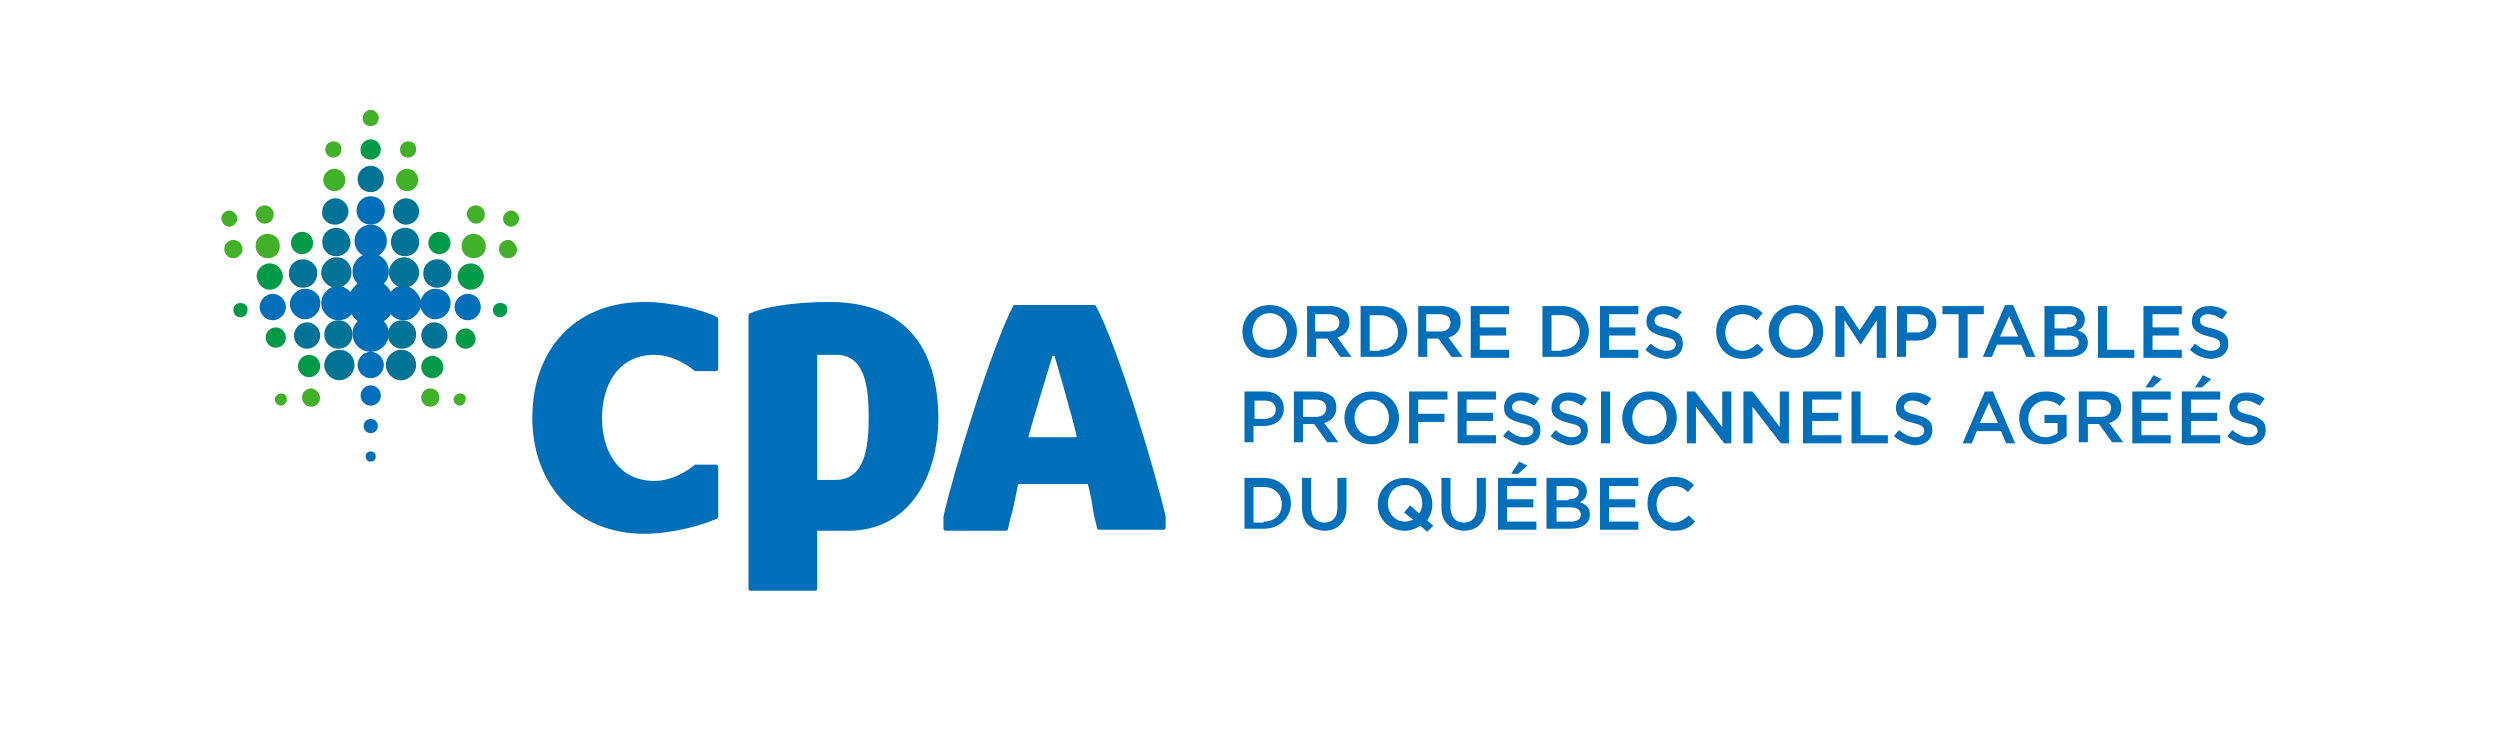 <svg width="219" height="66" viewBox="0 0 219 66" fill="none" xmlns="http://www.w3.org/2000/svg">
<g clip-path="url(#clip0_130_332)">
<path d="M108.836 29.037C108.836 27.79 109.81 26.721 111.226 26.721C112.641 26.721 113.615 27.79 113.615 29.037C113.615 30.284 112.641 31.352 111.226 31.352C109.81 31.352 108.836 30.372 108.836 29.037ZM112.73 29.037C112.73 28.146 112.11 27.433 111.226 27.433C110.341 27.433 109.721 28.146 109.721 29.037C109.721 29.927 110.341 30.64 111.226 30.64C112.11 30.64 112.73 29.927 112.73 29.037ZM114.499 26.81H116.535C117.066 26.81 117.508 26.988 117.862 27.255C118.127 27.522 118.216 27.879 118.216 28.235C118.216 28.947 117.773 29.393 117.154 29.571L118.393 31.263H117.419L116.269 29.66H115.296V31.263H114.499V26.81ZM116.446 29.037C116.977 29.037 117.331 28.769 117.331 28.235C117.331 27.79 116.977 27.522 116.358 27.522H115.207V29.037H116.446ZM119.189 26.81H120.87C122.286 26.81 123.259 27.79 123.259 29.037C123.259 30.284 122.286 31.263 120.87 31.263H119.189V26.81ZM120.87 30.64C121.844 30.64 122.463 30.016 122.463 29.126C122.463 28.235 121.844 27.611 120.87 27.611H119.986V30.729H120.87V30.64ZM124.233 26.81H126.268C126.799 26.81 127.241 26.988 127.595 27.255C127.861 27.522 127.949 27.879 127.949 28.235C127.949 28.947 127.507 29.393 126.887 29.571L128.126 31.263H127.153L126.002 29.66H125.029V31.263H124.233V26.81ZM126.179 29.037C126.71 29.037 127.064 28.769 127.064 28.235C127.064 27.79 126.71 27.522 126.091 27.522H124.941V29.037H126.179ZM128.834 26.81H132.196V27.522H129.63V28.68H131.931V29.393H129.63V30.64H132.196V31.352H128.834V26.81ZM135.116 26.81H136.798C138.213 26.81 139.187 27.79 139.187 29.037C139.187 30.284 138.213 31.263 136.798 31.263H135.116V26.81ZM136.798 30.64C137.771 30.64 138.39 30.016 138.39 29.126C138.39 28.235 137.771 27.611 136.798 27.611H135.913V30.729H136.798V30.64ZM140.16 26.81H143.522V27.522H140.956V28.68H143.257V29.393H140.956V30.64H143.522V31.352H140.16V26.81ZM144.142 30.64L144.584 30.105C145.027 30.462 145.469 30.729 146 30.729C146.531 30.729 146.796 30.462 146.796 30.194C146.796 29.838 146.619 29.66 145.735 29.482C144.761 29.215 144.23 28.947 144.23 28.146C144.23 27.344 144.85 26.81 145.735 26.81C146.354 26.81 146.885 26.988 147.327 27.344L146.885 27.968C146.442 27.701 146.089 27.522 145.646 27.522C145.204 27.522 144.938 27.79 144.938 28.057C144.938 28.413 145.115 28.591 146 28.769C146.973 29.037 147.416 29.304 147.416 30.105C147.416 30.996 146.708 31.441 145.823 31.441C145.292 31.352 144.673 31.174 144.142 30.64ZM150.336 29.037C150.336 27.701 151.309 26.721 152.636 26.721C153.433 26.721 153.964 26.988 154.406 27.433L153.875 28.057C153.521 27.701 153.167 27.522 152.636 27.522C151.752 27.522 151.132 28.235 151.132 29.126C151.132 30.016 151.752 30.729 152.636 30.729C153.167 30.729 153.521 30.462 153.964 30.105L154.495 30.64C154.052 31.174 153.521 31.441 152.636 31.441C151.309 31.441 150.336 30.372 150.336 29.037ZM154.937 29.037C154.937 27.79 155.91 26.721 157.326 26.721C158.742 26.721 159.715 27.79 159.715 29.037C159.715 30.284 158.742 31.352 157.326 31.352C155.91 31.441 154.937 30.372 154.937 29.037ZM158.83 29.037C158.83 28.146 158.211 27.433 157.326 27.433C156.441 27.433 155.822 28.146 155.822 29.037C155.822 29.927 156.441 30.64 157.326 30.64C158.211 30.64 158.83 29.927 158.83 29.037ZM160.6 26.81H161.485L162.901 28.947L164.316 26.81H165.201V31.352H164.405V28.057L162.989 30.194L161.573 28.057V31.263H160.777V26.81H160.6ZM166.175 26.81H167.944C169.006 26.81 169.626 27.433 169.626 28.324C169.626 29.304 168.829 29.838 167.856 29.838H166.971V31.263H166.175V26.81ZM167.944 29.126C168.564 29.126 168.918 28.769 168.918 28.324C168.918 27.79 168.564 27.522 167.944 27.522H167.059V29.126H167.944ZM171.572 27.522H170.156V26.81H173.784V27.522H172.369V31.352H171.572V27.522ZM175.642 26.721H176.35L178.297 31.263H177.501L177.058 30.194H174.935L174.492 31.263H173.696L175.642 26.721ZM176.793 29.482L175.996 27.701L175.2 29.482H176.793ZM179.182 26.81H181.217C181.748 26.81 182.102 26.988 182.367 27.255C182.544 27.433 182.633 27.701 182.633 27.968C182.633 28.502 182.367 28.769 182.013 28.947C182.544 29.126 182.898 29.393 182.898 30.016C182.898 30.818 182.19 31.263 181.217 31.263H179.093V26.81H179.182ZM181.04 28.68C181.571 28.68 181.925 28.502 181.925 28.057C181.925 27.701 181.659 27.522 181.129 27.522H179.978V28.769H181.04V28.68ZM181.217 30.64C181.748 30.64 182.102 30.462 182.102 30.016C182.102 29.66 181.836 29.393 181.217 29.393H179.978V30.64H181.217ZM183.783 26.81H184.579V30.64H186.969V31.352H183.783V26.81ZM187.765 26.81H191.127V27.522H188.561V28.68H190.862V29.393H188.561V30.64H191.127V31.352H187.765V26.81ZM191.835 30.64L192.278 30.105C192.72 30.462 193.162 30.729 193.693 30.729C194.224 30.729 194.49 30.462 194.49 30.194C194.49 29.838 194.313 29.66 193.516 29.482C192.543 29.215 192.012 28.947 192.012 28.146C192.012 27.344 192.632 26.81 193.516 26.81C194.136 26.81 194.667 26.988 195.109 27.344L194.667 27.968C194.224 27.701 193.87 27.522 193.428 27.522C192.986 27.522 192.72 27.79 192.72 28.057C192.72 28.413 192.897 28.591 193.782 28.769C194.755 29.037 195.198 29.304 195.198 30.105C195.198 30.996 194.49 31.441 193.605 31.441C192.986 31.352 192.366 31.174 191.835 30.64ZM109.013 34.292H110.783C111.845 34.292 112.464 34.915 112.464 35.806C112.464 36.785 111.668 37.32 110.695 37.32H109.81V38.745H109.013V34.292ZM110.783 36.696C111.402 36.696 111.756 36.34 111.756 35.895C111.756 35.36 111.402 35.093 110.783 35.093H109.898V36.696H110.783ZM113.349 34.292H115.384C115.915 34.292 116.358 34.47 116.712 34.737C116.977 35.004 117.066 35.36 117.066 35.717C117.066 36.429 116.623 36.874 116.004 37.053L117.242 38.745H116.269L115.119 37.142H114.146V38.745H113.349V34.292ZM115.296 36.518C115.827 36.518 116.181 36.251 116.181 35.717C116.181 35.271 115.827 35.004 115.207 35.004H114.146V36.518H115.296ZM117.773 36.607C117.773 35.36 118.747 34.292 120.162 34.292C121.578 34.292 122.552 35.36 122.552 36.607C122.552 37.854 121.578 38.923 120.162 38.923C118.747 38.923 117.773 37.854 117.773 36.607ZM121.667 36.607C121.667 35.717 121.047 35.004 120.162 35.004C119.278 35.004 118.658 35.717 118.658 36.607C118.658 37.498 119.278 38.211 120.162 38.211C121.047 38.211 121.667 37.498 121.667 36.607ZM123.436 34.292H126.799V35.004H124.233V36.251H126.533V36.964H124.233V38.834H123.436V34.292ZM127.684 34.292H131.046V35.004H128.48V36.162H130.781V36.875H128.48V38.121H131.046V38.834H127.684V34.292ZM131.666 38.211L132.108 37.676C132.55 38.032 132.993 38.3 133.524 38.3C134.055 38.3 134.32 38.032 134.32 37.765C134.32 37.409 134.143 37.231 133.258 37.053C132.285 36.785 131.754 36.518 131.754 35.717C131.754 34.915 132.373 34.381 133.258 34.381C133.878 34.381 134.409 34.559 134.851 34.915L134.409 35.538C133.966 35.271 133.612 35.093 133.17 35.093C132.727 35.093 132.462 35.36 132.462 35.628C132.462 35.984 132.639 36.162 133.524 36.34C134.497 36.607 134.939 36.874 134.939 37.676C134.939 38.567 134.32 39.012 133.347 39.012C132.904 38.923 132.285 38.656 131.666 38.211ZM135.824 38.211L136.267 37.676C136.709 38.032 137.152 38.3 137.682 38.3C138.213 38.3 138.479 38.032 138.479 37.765C138.479 37.409 138.302 37.231 137.417 37.053C136.444 36.785 135.913 36.518 135.913 35.717C135.913 34.915 136.532 34.381 137.417 34.381C138.036 34.381 138.567 34.559 139.01 34.915L138.567 35.538C138.125 35.271 137.771 35.093 137.329 35.093C136.886 35.093 136.621 35.36 136.621 35.628C136.621 35.984 136.798 36.162 137.682 36.34C138.656 36.607 139.098 36.874 139.098 37.676C139.098 38.567 138.39 39.012 137.506 39.012C136.975 38.923 136.355 38.656 135.824 38.211ZM140.249 34.292H141.045V38.834H140.249V34.292ZM142.107 36.607C142.107 35.36 143.08 34.292 144.496 34.292C145.912 34.292 146.885 35.36 146.885 36.607C146.885 37.854 145.912 38.923 144.496 38.923C143.08 38.923 142.107 37.854 142.107 36.607ZM146 36.607C146 35.717 145.381 35.004 144.496 35.004C143.611 35.004 142.992 35.717 142.992 36.607C142.992 37.498 143.611 38.211 144.496 38.211C145.381 38.211 146 37.498 146 36.607ZM147.77 34.292H148.478L150.867 37.409V34.292H151.663V38.834H151.044L148.566 35.628V38.834H147.77V34.292ZM152.813 34.292H153.521L155.91 37.409V34.292H156.707V38.834H155.999L153.521 35.628V38.834H152.725V34.292H152.813ZM157.946 34.292H161.308V35.004H158.742V36.162H161.042V36.875H158.742V38.121H161.308V38.834H157.946V34.292ZM162.193 34.292H162.989V38.121H165.378V38.834H162.193V34.292ZM165.909 38.211L166.352 37.676C166.794 38.032 167.236 38.3 167.767 38.3C168.298 38.3 168.564 38.032 168.564 37.765C168.564 37.409 168.387 37.231 167.59 37.053C166.617 36.785 166.086 36.518 166.086 35.717C166.086 34.915 166.706 34.381 167.59 34.381C168.21 34.381 168.741 34.559 169.183 34.915L168.741 35.538C168.298 35.271 167.944 35.093 167.502 35.093C167.059 35.093 166.794 35.36 166.794 35.628C166.794 35.984 166.971 36.162 167.856 36.34C168.829 36.607 169.272 36.874 169.272 37.676C169.272 38.567 168.564 39.012 167.679 39.012C167.059 38.923 166.44 38.656 165.909 38.211ZM173.873 34.292H174.581L176.527 38.834H175.731L175.289 37.765H173.165L172.722 38.834H171.926L173.873 34.292ZM175.023 37.053L174.227 35.271L173.43 37.053H175.023ZM176.881 36.607C176.881 35.36 177.855 34.292 179.182 34.292C179.978 34.292 180.421 34.47 180.952 34.915L180.421 35.538C180.067 35.271 179.713 35.093 179.182 35.093C178.386 35.093 177.678 35.806 177.678 36.696C177.678 37.587 178.297 38.3 179.182 38.3C179.624 38.3 179.978 38.121 180.244 37.943V37.053H179.093V36.34H181.04V38.211C180.598 38.567 179.978 38.923 179.182 38.923C177.855 38.923 176.881 37.943 176.881 36.607ZM182.102 34.292H184.137C184.668 34.292 185.11 34.47 185.464 34.737C185.73 35.004 185.818 35.36 185.818 35.717C185.818 36.429 185.376 36.874 184.756 37.053L185.995 38.745H185.022L183.872 37.142H182.898V38.745H182.102V34.292ZM184.049 36.518C184.579 36.518 184.933 36.251 184.933 35.717C184.933 35.271 184.579 35.004 183.96 35.004H182.81V36.518H184.049ZM186.792 34.292H190.154V35.004H187.588V36.162H189.889V36.875H187.588V38.121H190.154V38.834H186.792V34.292ZM188.65 32.867L189.358 33.223L188.561 33.935H187.942L188.65 32.867ZM191.127 34.292H194.49V35.004H191.924V36.162H194.224V36.875H191.924V38.121H194.49V38.834H191.127V34.292ZM192.986 32.867L193.693 33.223L192.897 33.935H192.278L192.986 32.867ZM195.109 38.211L195.552 37.676C195.994 38.032 196.436 38.3 196.967 38.3C197.498 38.3 197.764 38.032 197.764 37.765C197.764 37.409 197.587 37.231 196.79 37.053C195.817 36.785 195.286 36.518 195.286 35.717C195.286 34.915 195.906 34.381 196.79 34.381C197.41 34.381 197.941 34.559 198.383 34.915L197.941 35.538C197.498 35.271 197.144 35.093 196.702 35.093C196.259 35.093 195.994 35.36 195.994 35.628C195.994 35.984 196.171 36.162 197.056 36.34C198.029 36.607 198.472 36.874 198.472 37.676C198.472 38.567 197.764 39.012 196.879 39.012C196.259 38.923 195.64 38.656 195.109 38.211ZM109.013 41.862H110.695C112.11 41.862 113.084 42.842 113.084 44.089C113.084 45.336 112.11 46.316 110.695 46.316H109.013V41.862ZM110.695 45.692C111.668 45.692 112.287 45.069 112.287 44.178C112.287 43.288 111.668 42.664 110.695 42.664H109.81V45.781H110.695V45.692ZM114.057 44.445V41.862H114.853V44.445C114.853 45.247 115.296 45.781 116.004 45.781C116.712 45.781 117.154 45.336 117.154 44.535V41.862H117.95V44.445C117.95 45.781 117.154 46.494 116.004 46.494C114.765 46.405 114.057 45.781 114.057 44.445ZM124.41 46.049C124.056 46.316 123.525 46.494 123.082 46.494C121.667 46.494 120.693 45.425 120.693 44.178C120.693 42.931 121.667 41.862 123.082 41.862C124.498 41.862 125.472 42.931 125.472 44.178C125.472 44.713 125.295 45.158 125.029 45.603L125.56 46.049L125.029 46.583L124.41 46.049ZM123.79 45.514L122.994 44.891L123.525 44.267L124.321 44.98C124.498 44.713 124.587 44.445 124.587 44.089C124.587 43.198 123.967 42.486 123.082 42.486C122.198 42.486 121.578 43.198 121.578 44.089C121.578 44.98 122.198 45.692 123.082 45.692C123.348 45.692 123.613 45.603 123.79 45.514ZM126.268 44.445V41.862H127.064V44.445C127.064 45.247 127.507 45.781 128.215 45.781C128.922 45.781 129.365 45.336 129.365 44.535V41.862H130.161V44.445C130.161 45.781 129.365 46.494 128.215 46.494C127.064 46.405 126.268 45.781 126.268 44.445ZM131.223 41.862H134.586V42.575H132.019V43.733H134.32V44.445H132.019V45.692H134.586V46.405H131.223V41.862ZM133.081 40.437L133.789 40.794L132.993 41.506H132.373L133.081 40.437ZM135.559 41.862H137.594C138.125 41.862 138.479 42.041 138.744 42.308C138.921 42.486 139.01 42.753 139.01 43.02C139.01 43.555 138.744 43.822 138.39 44C138.921 44.178 139.275 44.445 139.275 45.069C139.275 45.87 138.567 46.316 137.594 46.316H135.47V41.862H135.559ZM137.417 43.733C137.948 43.733 138.302 43.555 138.302 43.109C138.302 42.753 138.036 42.575 137.506 42.575H136.355V43.822H137.417V43.733ZM137.594 45.692C138.125 45.692 138.479 45.514 138.479 45.069C138.479 44.713 138.213 44.445 137.594 44.445H136.355V45.692H137.594ZM140.16 41.862H143.522V42.575H140.956V43.733H143.257V44.445H140.956V45.692H143.522V46.405H140.16V41.862ZM144.319 44.089C144.319 42.753 145.292 41.773 146.619 41.773C147.416 41.773 147.947 42.041 148.389 42.486L147.858 43.109C147.504 42.753 147.15 42.575 146.619 42.575C145.735 42.575 145.115 43.288 145.115 44.178C145.115 45.069 145.735 45.781 146.619 45.781C147.15 45.781 147.504 45.514 147.947 45.158L148.478 45.692C148.035 46.227 147.504 46.494 146.619 46.494C145.292 46.494 144.319 45.425 144.319 44.089Z" fill="#006FBA"/>
<path d="M72.646 26.453C69.195 26.453 66.717 26.988 65.744 27.433C65.656 27.433 65.567 27.522 65.567 27.7V51.571C65.567 51.66 65.656 51.749 65.744 51.749H71.407C71.496 51.749 71.584 51.66 71.584 51.571V46.494H74.327C79.636 46.494 82.202 41.773 82.202 36.518C82.114 29.927 78.84 26.453 72.646 26.453ZM73.177 42.04H71.584V31.085H73.265C75.743 31.085 76.097 33.846 76.097 36.518C76.097 39.279 75.743 42.04 73.177 42.04ZM102.111 45.247C101.05 40.704 97.864 30.283 96.006 26.809C96.006 26.72 95.917 26.72 95.829 26.72H88.927C88.839 26.72 88.75 26.72 88.75 26.809C86.892 30.372 83.618 40.971 82.645 45.247V46.316C82.645 46.404 82.733 46.494 82.822 46.494H88.131C88.219 46.494 88.308 46.404 88.308 46.316C88.396 45.87 88.485 45.425 88.662 44.89C88.839 44.178 89.016 43.198 89.193 42.396H95.298C95.475 43.109 95.652 43.911 95.74 44.623C95.829 45.247 96.006 45.781 96.094 46.226C96.094 46.316 96.183 46.404 96.271 46.404H101.934C102.023 46.404 102.111 46.316 102.111 46.226V45.247C102.2 45.247 102.2 45.247 102.111 45.247ZM90.077 38.299C90.343 37.23 92.201 31.174 92.201 31.174H92.378C92.378 31.174 94.148 37.23 94.325 38.299H90.077ZM57.338 31.085C59.285 31.085 60.877 32.51 60.877 32.51H62.736C62.824 32.51 62.913 32.421 62.913 32.332V27.967C62.913 27.878 62.824 27.789 62.824 27.789C61.674 27.166 58.842 26.453 56.453 26.453C50.171 26.453 46.631 30.817 46.631 36.607C46.631 42.396 50.436 46.761 56.453 46.761C58.931 46.761 61.674 45.959 62.824 45.425C62.913 45.425 62.913 45.336 62.913 45.247V40.882C62.913 40.793 62.824 40.704 62.736 40.704H60.966H60.877C60.877 40.704 59.285 42.129 57.338 42.129C54.064 42.129 52.737 39.368 52.737 36.607C52.737 33.846 54.064 31.085 57.338 31.085Z" fill="#006FBA"/>
<path d="M32.474 30.818C31.854 30.818 31.323 31.353 31.323 31.976C31.323 32.6 31.854 33.134 32.474 33.134C33.093 33.134 33.624 32.6 33.624 31.976C33.624 31.353 33.093 30.818 32.474 30.818ZM32.474 33.757C31.943 33.757 31.589 34.203 31.589 34.648C31.589 35.182 32.031 35.539 32.474 35.539C33.005 35.539 33.359 35.093 33.359 34.648C33.359 34.114 32.916 33.757 32.474 33.757ZM35.305 25.029C34.863 25.029 34.509 25.207 34.243 25.563C34.066 25.296 33.89 25.029 33.624 24.851C33.89 24.583 34.066 24.227 34.066 23.782C34.066 23.158 33.713 22.624 33.182 22.357C33.624 22.089 33.89 21.644 33.89 21.11C33.89 20.308 33.27 19.685 32.474 19.685C31.677 19.685 31.058 20.308 31.058 21.11C31.058 21.644 31.323 22.089 31.766 22.357C31.235 22.624 30.881 23.158 30.881 23.782C30.881 24.227 31.058 24.583 31.323 24.851C31.058 25.029 30.881 25.296 30.704 25.563C30.439 25.296 29.996 25.029 29.642 25.029C28.846 25.029 28.138 25.741 28.138 26.543C28.138 27.345 28.846 28.057 29.642 28.057C30.085 28.057 30.527 27.879 30.793 27.523C30.97 27.79 31.146 27.968 31.323 28.146C31.058 28.413 30.881 28.77 30.881 29.215C30.881 30.106 31.589 30.818 32.474 30.818C33.359 30.818 34.066 30.106 34.066 29.215C34.066 28.77 33.89 28.413 33.624 28.146C33.89 27.968 34.066 27.79 34.243 27.523C34.509 27.879 34.951 28.057 35.394 28.057C36.19 28.057 36.898 27.345 36.898 26.543C36.81 25.741 36.102 25.029 35.305 25.029ZM32.474 36.697C32.12 36.697 31.854 36.964 31.854 37.32C31.854 37.676 32.12 37.944 32.474 37.944C32.828 37.944 33.093 37.676 33.093 37.32C33.093 36.964 32.828 36.697 32.474 36.697ZM32.474 39.547C32.208 39.547 32.031 39.725 32.031 39.992C32.031 40.26 32.208 40.438 32.474 40.438C32.739 40.438 32.916 40.26 32.916 39.992C32.916 39.725 32.739 39.547 32.474 39.547ZM38.137 25.296C37.429 25.296 36.81 25.919 36.81 26.632C36.81 27.345 37.429 27.968 38.137 27.968C38.845 27.968 39.464 27.345 39.464 26.632C39.553 25.919 38.933 25.296 38.137 25.296ZM26.722 25.296C26.014 25.296 25.395 25.919 25.395 26.632C25.395 27.345 26.014 27.968 26.722 27.968C27.43 27.968 28.05 27.345 28.05 26.632C28.138 25.919 27.519 25.296 26.722 25.296Z" fill="#006FBA"/>
<path d="M32.474 19.684C33.182 19.684 33.713 19.15 33.713 18.437C33.713 17.725 33.182 17.19 32.474 17.19C31.766 17.19 31.235 17.725 31.235 18.437C31.235 19.15 31.766 19.684 32.474 19.684ZM40.969 25.741C40.349 25.741 39.818 26.276 39.818 26.899C39.818 27.522 40.349 28.057 40.969 28.057C41.588 28.057 42.119 27.522 42.119 26.899C42.119 26.276 41.676 25.741 40.969 25.741ZM25.041 26.899C25.041 26.276 24.51 25.741 23.891 25.741C23.272 25.741 22.741 26.276 22.741 26.899C22.741 27.522 23.272 28.057 23.891 28.057C24.51 28.057 25.041 27.522 25.041 26.899Z" fill="#006FBA"/>
<path d="M35.482 19.952C34.775 19.952 34.244 20.486 34.244 21.199C34.244 21.911 34.775 22.446 35.482 22.446C36.19 22.446 36.721 21.911 36.721 21.199C36.721 20.486 36.19 19.952 35.482 19.952ZM35.394 22.535C34.686 22.535 34.067 23.158 34.067 23.871C34.067 24.583 34.686 25.207 35.394 25.207C36.102 25.207 36.721 24.583 36.721 23.871C36.721 23.158 36.102 22.535 35.394 22.535ZM35.217 28.057C34.509 28.057 33.978 28.591 33.978 29.304C33.978 30.017 34.509 30.551 35.217 30.551C35.925 30.551 36.456 30.017 36.456 29.304C36.456 28.591 35.925 28.057 35.217 28.057ZM35.129 30.64C34.421 30.64 33.801 31.264 33.801 31.976C33.801 32.689 34.421 33.312 35.129 33.312C35.836 33.312 36.456 32.689 36.456 31.976C36.456 31.264 35.925 30.64 35.129 30.64ZM38.314 22.713C37.606 22.713 37.075 23.247 37.075 23.96C37.075 24.672 37.606 25.207 38.314 25.207C39.022 25.207 39.553 24.672 39.553 23.96C39.553 23.336 39.022 22.713 38.314 22.713ZM29.465 19.952C28.758 19.952 28.227 20.486 28.227 21.199C28.227 21.911 28.758 22.446 29.465 22.446C30.173 22.446 30.704 21.911 30.704 21.199C30.616 20.486 30.085 19.952 29.465 19.952ZM29.465 22.535C28.758 22.535 28.138 23.158 28.138 23.871C28.138 24.583 28.758 25.207 29.465 25.207C30.173 25.207 30.793 24.583 30.793 23.871C30.793 23.158 30.262 22.535 29.465 22.535ZM29.642 28.057C28.934 28.057 28.404 28.591 28.404 29.304C28.404 30.017 28.934 30.551 29.642 30.551C30.35 30.551 30.881 30.017 30.881 29.304C30.881 28.591 30.35 28.057 29.642 28.057ZM29.731 30.64C29.023 30.64 28.404 31.264 28.404 31.976C28.404 32.689 29.023 33.312 29.731 33.312C30.439 33.312 31.058 32.689 31.058 31.976C31.058 31.264 30.527 30.64 29.731 30.64ZM26.545 22.713C25.837 22.713 25.307 23.247 25.307 23.96C25.307 24.672 25.837 25.207 26.545 25.207C27.253 25.207 27.784 24.672 27.784 23.96C27.873 23.336 27.253 22.713 26.545 22.713ZM29.377 19.684C29.996 19.684 30.527 19.15 30.527 18.527C30.527 17.903 29.996 17.369 29.377 17.369C28.758 17.369 28.227 17.903 28.227 18.527C28.138 19.15 28.669 19.684 29.377 19.684ZM25.749 29.393C25.749 30.017 26.28 30.551 26.899 30.551C27.519 30.551 28.05 30.017 28.05 29.393C28.05 28.77 27.519 28.235 26.899 28.235C26.28 28.235 25.749 28.77 25.749 29.393ZM35.571 19.684C36.19 19.684 36.721 19.15 36.721 18.527C36.721 17.903 36.19 17.369 35.571 17.369C34.952 17.369 34.421 17.903 34.421 18.527C34.421 19.15 34.952 19.684 35.571 19.684ZM32.474 16.834C33.093 16.834 33.624 16.3 33.624 15.677C33.624 15.053 33.093 14.519 32.474 14.519C31.855 14.519 31.324 15.053 31.324 15.677C31.324 16.389 31.855 16.834 32.474 16.834ZM38.048 30.551C38.668 30.551 39.199 30.017 39.199 29.393C39.199 28.77 38.668 28.235 38.048 28.235C37.429 28.235 36.898 28.77 36.898 29.393C36.898 30.017 37.429 30.551 38.048 30.551Z" fill="#007397"/>
<path d="M27.254 34.024C26.811 34.024 26.457 34.38 26.457 34.826C26.457 35.271 26.811 35.627 27.254 35.627C27.696 35.627 28.05 35.271 28.05 34.826C27.961 34.38 27.608 34.024 27.254 34.024ZM21.237 21.822C21.237 21.376 20.883 21.02 20.44 21.02C19.998 21.02 19.644 21.376 19.644 21.822C19.644 22.267 19.998 22.623 20.44 22.623C20.883 22.623 21.237 22.267 21.237 21.822ZM23.183 19.595C23.626 19.595 23.98 19.239 23.98 18.793C23.98 18.348 23.626 17.992 23.183 17.992C22.741 17.992 22.387 18.348 22.387 18.793C22.475 19.239 22.741 19.595 23.183 19.595ZM20.086 19.862C20.44 19.862 20.794 19.506 20.794 19.149C20.794 18.793 20.44 18.437 20.086 18.437C19.732 18.437 19.378 18.793 19.378 19.149C19.467 19.595 19.732 19.862 20.086 19.862ZM35.66 16.745C36.191 16.745 36.633 16.299 36.633 15.765C36.633 15.23 36.191 14.785 35.66 14.785C35.129 14.785 34.686 15.23 34.686 15.765C34.686 16.299 35.129 16.745 35.66 16.745ZM29.289 16.745C29.82 16.745 30.262 16.299 30.262 15.765C30.262 15.23 29.82 14.785 29.289 14.785C28.758 14.785 28.315 15.23 28.315 15.765C28.315 16.299 28.758 16.745 29.289 16.745ZM32.474 11.044C32.917 11.044 33.182 10.688 33.182 10.332C33.182 9.975 32.828 9.619 32.474 9.619C32.12 9.619 31.766 9.975 31.766 10.332C31.766 10.777 32.032 11.044 32.474 11.044ZM35.748 13.805C36.102 13.805 36.456 13.538 36.456 13.093C36.456 12.648 36.191 12.38 35.748 12.38C35.394 12.38 35.04 12.648 35.04 13.093C35.04 13.538 35.306 13.805 35.748 13.805ZM29.2 13.805C29.554 13.805 29.908 13.538 29.908 13.093C29.908 12.648 29.643 12.38 29.2 12.38C28.846 12.38 28.492 12.648 28.492 13.093C28.492 13.538 28.846 13.805 29.2 13.805ZM44.774 19.862C45.127 19.862 45.481 19.506 45.481 19.149C45.481 18.793 45.127 18.437 44.774 18.437C44.42 18.437 44.066 18.793 44.066 19.149C44.066 19.595 44.42 19.862 44.774 19.862ZM40.261 34.469C39.995 34.469 39.73 34.737 39.73 35.004C39.73 35.271 39.995 35.538 40.261 35.538C40.526 35.538 40.792 35.271 40.792 35.004C40.88 34.648 40.615 34.469 40.261 34.469ZM36.898 34.826C36.898 35.271 37.252 35.627 37.695 35.627C38.137 35.627 38.491 35.271 38.491 34.826C38.491 34.38 38.137 34.024 37.695 34.024C37.252 34.024 36.898 34.38 36.898 34.826ZM44.508 21.02C44.066 21.02 43.712 21.376 43.712 21.822C43.712 22.267 44.066 22.623 44.508 22.623C44.95 22.623 45.304 22.267 45.304 21.822C45.216 21.376 44.862 21.02 44.508 21.02ZM41.5 20.485C40.88 20.485 40.438 20.931 40.438 21.554C40.438 22.178 40.88 22.623 41.5 22.623C42.119 22.623 42.561 22.178 42.561 21.554C42.561 20.931 42.031 20.485 41.5 20.485ZM24.599 34.469C24.334 34.469 24.068 34.737 24.068 35.004C24.068 35.271 24.334 35.538 24.599 35.538C24.864 35.538 25.13 35.271 25.13 35.004C25.13 34.648 24.953 34.469 24.599 34.469ZM41.677 19.595C42.119 19.595 42.473 19.239 42.473 18.793C42.473 18.348 42.119 17.992 41.677 17.992C41.234 17.992 40.88 18.348 40.88 18.793C40.969 19.239 41.323 19.595 41.677 19.595ZM23.449 22.623C24.068 22.623 24.511 22.178 24.511 21.554C24.511 20.931 24.068 20.485 23.449 20.485C22.829 20.485 22.387 20.931 22.387 21.554C22.387 22.089 22.829 22.623 23.449 22.623Z" fill="#43B02A"/>
<path d="M27.076 31.085C26.545 31.085 26.103 31.53 26.103 32.065C26.103 32.599 26.545 33.044 27.076 33.044C27.607 33.044 28.05 32.599 28.05 32.065C28.05 31.53 27.607 31.085 27.076 31.085ZM26.457 22.267C26.988 22.267 27.43 21.822 27.43 21.287C27.43 20.753 26.988 20.307 26.457 20.307C25.926 20.307 25.484 20.753 25.484 21.287C25.484 21.822 25.926 22.267 26.457 22.267ZM21.059 26.542C20.705 26.542 20.44 26.809 20.44 27.166C20.44 27.522 20.705 27.789 21.059 27.789C21.413 27.789 21.679 27.522 21.679 27.166C21.767 26.809 21.413 26.542 21.059 26.542ZM32.474 13.983C33.005 13.983 33.359 13.538 33.359 13.093C33.359 12.558 32.916 12.202 32.474 12.202C31.943 12.202 31.589 12.648 31.589 13.093C31.5 13.538 31.943 13.983 32.474 13.983ZM40.791 28.769C40.349 28.769 39.907 29.125 39.907 29.66C39.907 30.105 40.261 30.55 40.791 30.55C41.234 30.55 41.676 30.194 41.676 29.66C41.588 29.125 41.234 28.769 40.791 28.769ZM41.234 23.069C40.614 23.069 40.084 23.603 40.084 24.226C40.084 24.85 40.614 25.384 41.234 25.384C41.853 25.384 42.384 24.85 42.384 24.226C42.384 23.603 41.853 23.069 41.234 23.069ZM43.8 26.542C43.446 26.542 43.181 26.809 43.181 27.166C43.181 27.522 43.446 27.789 43.8 27.789C44.154 27.789 44.419 27.522 44.419 27.166C44.508 26.809 44.242 26.542 43.8 26.542ZM38.491 22.267C39.022 22.267 39.464 21.822 39.464 21.287C39.464 20.753 39.022 20.307 38.491 20.307C37.96 20.307 37.517 20.753 37.517 21.287C37.517 21.822 37.96 22.267 38.491 22.267ZM25.041 29.571C25.041 29.125 24.687 28.68 24.156 28.68C23.714 28.68 23.271 29.036 23.271 29.571C23.271 30.016 23.625 30.461 24.156 30.461C24.599 30.461 25.041 30.105 25.041 29.571ZM23.625 25.384C24.245 25.384 24.776 24.85 24.776 24.226C24.776 23.603 24.245 23.069 23.625 23.069C23.006 23.069 22.475 23.603 22.475 24.226C22.564 24.85 23.006 25.384 23.625 25.384ZM37.871 33.133C38.402 33.133 38.845 32.688 38.845 32.154C38.845 31.619 38.402 31.174 37.871 31.174C37.34 31.174 36.898 31.619 36.898 32.154C36.898 32.688 37.34 33.133 37.871 33.133Z" fill="#009A49"/>
</g>
<defs>
<clipPath id="clip0_130_332">
<rect width="219" height="66" fill="white"/>
</clipPath>
</defs>
</svg>
